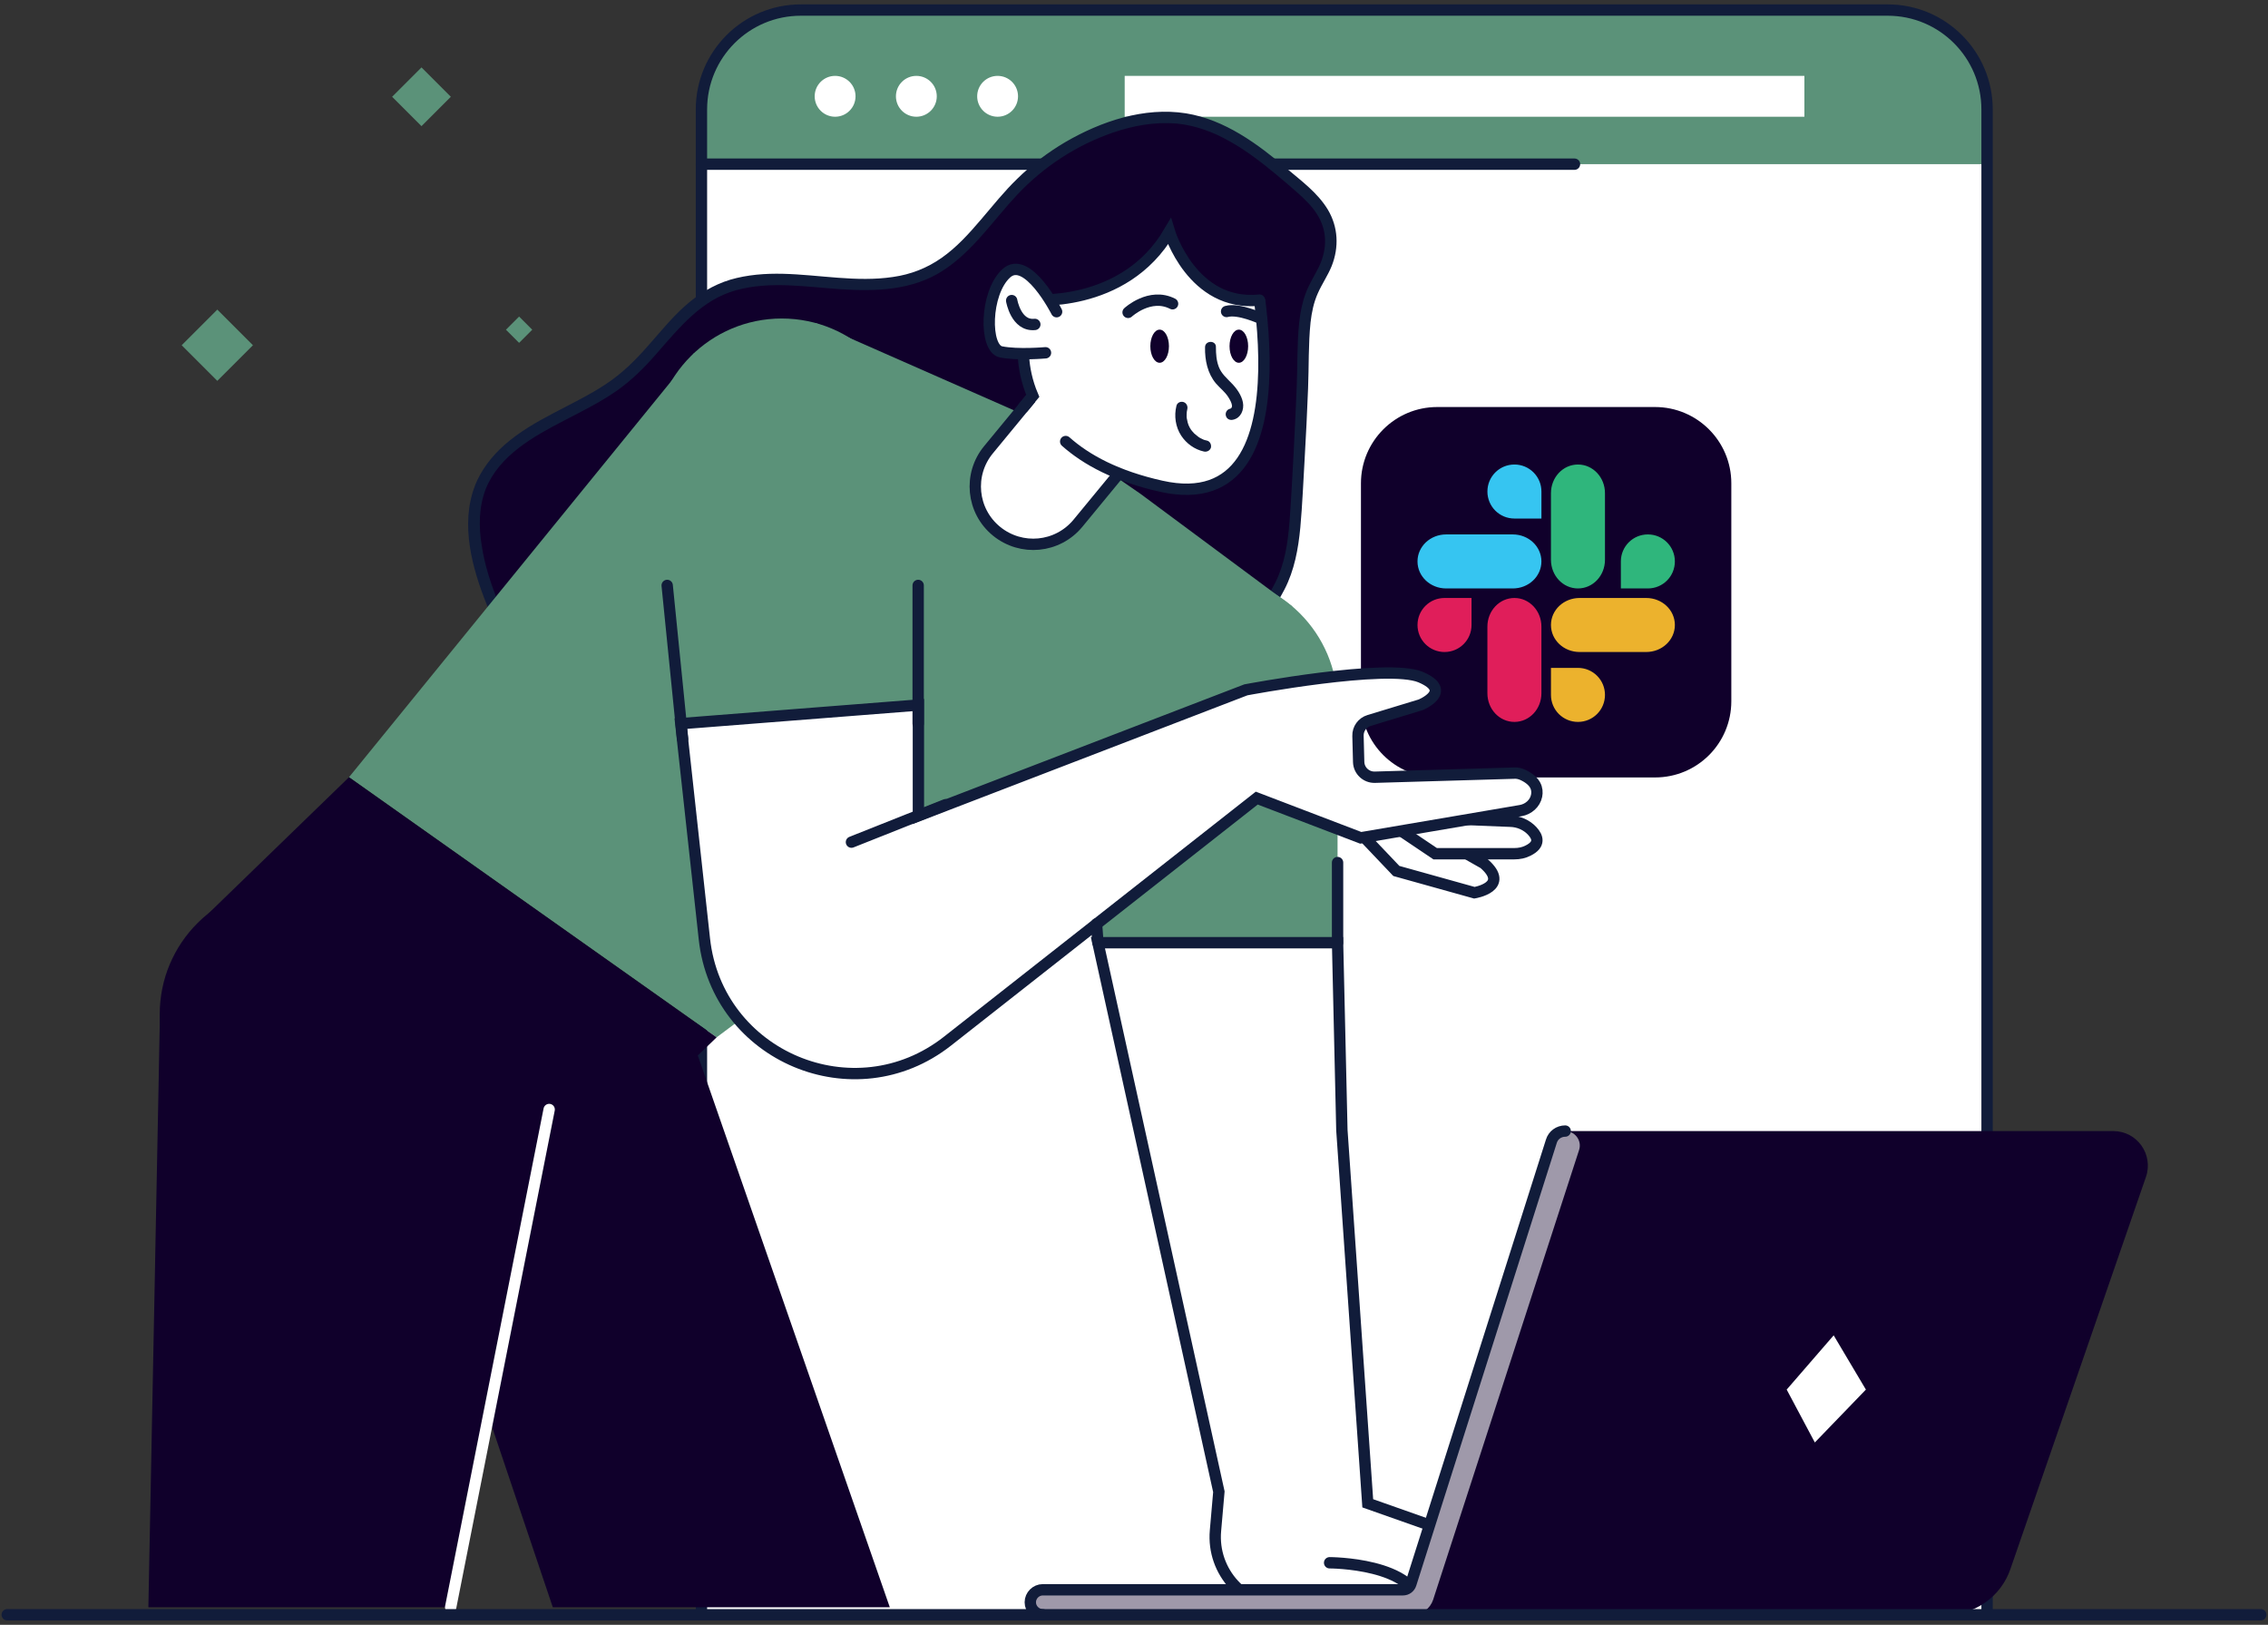 <?xml version="1.0" encoding="UTF-8"?> <svg xmlns="http://www.w3.org/2000/svg" width="423" height="303" viewBox="0 0 423 303" fill="none"><rect x="0" y="0" width="423" height="303" fill="#333333" stroke="none"/><path d="M351.558 1.875H149.829C139.332 1.875 130.824 10.383 130.824 20.88V300.363H370.563V20.88C370.605 10.383 362.055 1.875 351.558 1.875Z" fill="white"></path><path d="M352.066 1.875H149.363C139.12 1.875 130.824 10.171 130.824 20.414V30.615H370.563V20.414C370.605 10.171 362.309 1.875 352.066 1.875Z" fill="#5B9279"></path><path d="M370.605 300.363V20.414C370.605 10.171 362.309 1.875 352.066 1.875H149.363C139.12 1.875 130.824 10.171 130.824 20.414V300.363" stroke="#111C3A" stroke-width="2.116" stroke-miterlimit="10" stroke-linecap="round"></path><path d="M155.755 21.769C157.859 21.769 159.564 20.063 159.564 17.959C159.564 15.855 157.859 14.15 155.755 14.15C153.651 14.15 151.945 15.855 151.945 17.959C151.945 20.063 153.651 21.769 155.755 21.769Z" fill="white"></path><path d="M170.907 21.769C173.011 21.769 174.716 20.063 174.716 17.959C174.716 15.855 173.011 14.15 170.907 14.15C168.803 14.15 167.098 15.855 167.098 17.959C167.098 20.063 168.803 21.769 170.907 21.769Z" fill="white"></path><path d="M186.061 21.769C188.165 21.769 189.871 20.063 189.871 17.959C189.871 15.855 188.165 14.15 186.061 14.15C183.957 14.15 182.252 15.855 182.252 17.959C182.252 20.063 183.957 21.769 186.061 21.769Z" fill="white"></path><path d="M336.532 14.15H209.764V21.769H336.532V14.15Z" fill="white"></path><path d="M130.824 30.615H293.655" stroke="#111C3A" stroke-width="2.116" stroke-miterlimit="10" stroke-linecap="round"></path><path d="M308.684 144.982H268.05C260.219 144.982 253.828 138.633 253.828 130.76V90.126C253.828 82.296 260.177 75.904 268.05 75.904H308.684C316.514 75.904 322.905 82.254 322.905 90.126V130.76C322.905 138.633 316.556 144.982 308.684 144.982Z" fill="#10002B"></path><g clip-path="url(#clip0_247_1001)"><path fill-rule="evenodd" clip-rule="evenodd" d="M277.709 116.858C277.709 114.062 279.823 111.811 282.45 111.811C285.076 111.811 287.19 114.062 287.19 116.858V129.282C287.19 132.078 285.076 134.329 282.45 134.329C279.823 134.329 277.709 132.078 277.709 129.282V116.858Z" fill="#E01E5A" stroke="#E01E5A" stroke-width="0.593" stroke-linecap="round" stroke-linejoin="round"></path><path fill-rule="evenodd" clip-rule="evenodd" d="M294.61 121.292C291.814 121.292 289.562 119.178 289.562 116.551C289.562 113.925 291.814 111.811 294.61 111.811H307.034C309.83 111.811 312.081 113.925 312.081 116.551C312.081 119.178 309.83 121.292 307.034 121.292H294.61Z" fill="#ECB22D" stroke="#ECB22D" stroke-width="0.593" stroke-linecap="round" stroke-linejoin="round"></path><path fill-rule="evenodd" clip-rule="evenodd" d="M289.562 91.969C289.562 89.172 291.677 86.921 294.303 86.921C296.93 86.921 299.044 89.172 299.044 91.969V104.393C299.044 107.189 296.93 109.44 294.303 109.44C291.677 109.44 289.562 107.189 289.562 104.393V91.969Z" fill="#2FB67C" stroke="#2FB67C" stroke-width="0.593" stroke-linecap="round" stroke-linejoin="round"></path><path fill-rule="evenodd" clip-rule="evenodd" d="M269.719 109.44C266.923 109.44 264.672 107.326 264.672 104.699C264.672 102.073 266.923 99.959 269.719 99.959H282.143C284.939 99.959 287.19 102.073 287.19 104.699C287.19 107.326 284.939 109.44 282.143 109.44H269.719Z" fill="#36C5F1" stroke="#36C5F1" stroke-width="0.593" stroke-linecap="round" stroke-linejoin="round"></path><path fill-rule="evenodd" clip-rule="evenodd" d="M289.563 129.588C289.561 130.211 289.683 130.828 289.921 131.404C290.158 131.98 290.508 132.503 290.948 132.944C291.389 133.384 291.912 133.733 292.487 133.971C293.063 134.209 293.68 134.33 294.303 134.329C296.93 134.329 299.044 132.215 299.044 129.588C299.045 128.965 298.924 128.348 298.686 127.773C298.448 127.197 298.099 126.674 297.658 126.233C297.218 125.793 296.695 125.444 296.119 125.206C295.543 124.968 294.926 124.846 294.303 124.848H289.563V129.588Z" fill="#ECB22D" stroke="#ECB22D" stroke-width="0.593" stroke-linecap="round"></path><path fill-rule="evenodd" clip-rule="evenodd" d="M307.34 109.44H302.6V104.699C302.6 102.073 304.714 99.959 307.34 99.959C309.967 99.959 312.081 102.073 312.081 104.699C312.081 107.326 309.967 109.44 307.34 109.44Z" fill="#2FB67C" stroke="#2FB67C" stroke-width="0.593" stroke-linecap="round"></path><path fill-rule="evenodd" clip-rule="evenodd" d="M269.415 111.811H274.155V116.551C274.155 119.178 272.041 121.292 269.415 121.292C268.792 121.293 268.175 121.172 267.599 120.934C267.023 120.696 266.5 120.347 266.059 119.906C265.619 119.466 265.27 118.943 265.032 118.367C264.794 117.791 264.673 117.174 264.674 116.551C264.674 113.925 266.788 111.811 269.415 111.811Z" fill="#E01E5A" stroke="#E01E5A" stroke-width="0.593" stroke-linecap="round"></path><path fill-rule="evenodd" clip-rule="evenodd" d="M287.192 91.662V96.403H282.452C281.829 96.404 281.212 96.283 280.636 96.045C280.06 95.807 279.537 95.458 279.097 95.018C278.656 94.577 278.307 94.054 278.069 93.478C277.831 92.902 277.71 92.285 277.711 91.662C277.711 89.036 279.825 86.922 282.452 86.922C283.075 86.92 283.692 87.042 284.267 87.28C284.843 87.518 285.366 87.867 285.807 88.307C286.247 88.748 286.596 89.271 286.834 89.847C287.072 90.422 287.194 91.039 287.192 91.662Z" fill="#36C5F1" stroke="#36C5F1" stroke-width="0.593" stroke-linecap="round"></path></g><path d="M253.867 155.521L260.428 162.42L274.988 166.483C274.988 166.483 281.761 165.383 276.766 161.023L262.967 153.193L253.867 155.521Z" fill="white"></path><path d="M253.867 155.521L260.428 162.42L274.988 166.483C274.988 166.483 281.761 165.383 276.766 161.023L262.967 153.193L253.867 155.521Z" stroke="#111C3A" stroke-width="2.116" stroke-miterlimit="10" stroke-linecap="round"></path><path d="M89.598 90.846C91.714 85.555 96.413 81.957 101.788 79.037C106.867 76.243 112.327 73.957 116.729 70.233C122.528 65.323 126.422 58.085 133.195 54.572C145.131 48.434 160.58 56.561 172.77 50.974C179.881 47.672 184.198 40.477 189.701 34.847C194.314 30.107 199.986 26.424 206.208 24.139C210.822 22.404 215.774 21.472 220.642 22.149C228.768 23.335 235.456 28.922 241.678 34.297C243.837 36.16 246.038 38.107 247.265 40.689C249.381 45.218 247.9 48.9 245.657 52.709C243.413 56.561 243.244 60.963 243.159 65.281C242.99 74.973 242.398 84.624 241.805 94.317C241.551 98.803 241.255 103.375 239.604 107.523C237.572 112.686 233.551 116.834 229.573 120.686C225.001 125.13 220.303 129.448 214.885 132.749C208.451 136.686 201.214 139.141 193.891 141.003C172.135 146.548 148.855 147.183 127.311 140.918C122.613 139.564 117.999 137.871 113.64 135.585C106.867 131.987 98.063 126.951 94.889 119.586C91.587 111.925 88.074 104.729 88.54 96.137C88.582 94.147 88.963 92.412 89.598 90.846Z" fill="#10002B"></path><path d="M90.613 91.142C93.153 84.878 99.544 81.365 105.258 78.402C108.517 76.709 111.861 75.058 114.866 72.984C117.744 70.995 120.157 68.582 122.443 65.958C126.718 61.09 130.823 55.884 137.342 54.106C143.691 52.371 150.421 53.514 156.854 53.937C163.415 54.36 170.187 54.148 175.859 50.466C181.489 46.826 185.213 41.112 189.742 36.287C194.652 31.08 200.79 27.059 207.562 24.731C211.371 23.419 215.392 22.7 219.456 23.038C222.926 23.377 226.27 24.605 229.318 26.34C232.45 28.075 235.286 30.276 237.995 32.52C239.392 33.662 240.746 34.847 242.1 36.033C243.37 37.175 244.64 38.403 245.571 39.842C247.603 42.974 247.561 46.445 245.995 49.746C245.19 51.397 244.174 52.921 243.54 54.656C242.862 56.434 242.524 58.254 242.312 60.117C241.889 64.095 242.016 68.159 241.847 72.18C241.677 76.37 241.466 80.603 241.254 84.793C241 89.026 240.831 93.258 240.492 97.449C240.196 101.258 239.603 105.152 237.868 108.623C236.259 111.84 233.931 114.633 231.476 117.215C228.81 119.967 226.059 122.591 223.18 125.13C220.344 127.628 217.339 129.956 214.08 131.945C210.779 133.934 207.223 135.585 203.583 136.897C196.261 139.564 188.515 141.342 180.811 142.569C172.939 143.839 164.896 144.431 156.939 144.22C141.532 143.881 125.66 140.876 112.03 133.469C106.655 130.506 100.898 127.077 97.385 121.914C96.496 120.601 95.862 119.162 95.227 117.723C94.465 116.03 93.745 114.295 93.026 112.559C91.629 109.089 90.401 105.491 89.851 101.766C89.258 98.211 89.301 94.486 90.613 91.142C91.121 89.872 89.047 89.322 88.581 90.592C85.788 97.787 88.073 106.041 90.825 112.856C91.544 114.676 92.348 116.453 93.11 118.274C93.787 119.84 94.422 121.363 95.396 122.802C97.174 125.511 99.544 127.755 102.126 129.702C104.708 131.691 107.501 133.384 110.38 134.993C113.639 136.813 116.94 138.421 120.411 139.733C128.072 142.611 136.157 144.431 144.283 145.447C160.537 147.521 177.129 146.167 192.959 142.273C200.663 140.368 208.324 137.913 215.138 133.765C221.784 129.744 227.625 124.284 232.958 118.697C235.497 116.073 237.91 113.194 239.561 109.935C241.423 106.337 242.143 102.359 242.524 98.338C242.905 94.105 243.074 89.83 243.328 85.555C243.582 81.195 243.794 76.836 243.963 72.476C244.132 68.37 244.005 64.18 244.428 60.117C244.64 58.254 245.021 56.392 245.783 54.699C246.545 52.963 247.645 51.397 248.365 49.62C249.762 46.106 249.592 42.339 247.645 39.08C245.783 35.99 242.735 33.747 240.026 31.461C234.566 26.848 228.471 22.319 221.191 21.134C213.403 19.906 205.361 22.615 198.673 26.509C195.456 28.414 192.409 30.7 189.742 33.324C187.287 35.694 185.171 38.361 182.928 40.985C180.727 43.567 178.399 46.149 175.605 48.096C172.896 50.001 169.849 51.186 166.547 51.651C159.775 52.667 152.876 51.228 146.061 51.059C142.76 50.974 139.373 51.228 136.199 52.159C132.982 53.133 130.146 54.91 127.649 57.154C125.152 59.397 123.035 62.064 120.792 64.561C118.464 67.228 115.967 69.682 113.004 71.629C106.866 75.693 99.671 78.063 94.084 82.973C91.713 85.089 89.766 87.587 88.581 90.549C88.37 91.1 88.835 91.692 89.301 91.862C89.936 92.031 90.401 91.65 90.613 91.142Z" fill="#111C3A"></path><path d="M129.427 65.873L65.09 144.939L133.659 193.446L241.042 113.11L212.683 92.073L191.943 77.767L152.241 60.286L129.427 65.873Z" fill="#5B9279"></path><path d="M269.996 152.685L281.72 153.151C283.244 153.193 284.725 153.828 285.783 154.971C286.799 156.071 287.307 157.468 285.022 158.611C284.217 159.034 283.328 159.203 282.44 159.203H267.668L260.43 154.336L269.996 152.685Z" fill="white"></path><path d="M269.996 152.685L281.72 153.151C283.244 153.193 284.725 153.828 285.783 154.971C286.799 156.071 287.307 157.468 285.022 158.611C284.217 159.034 283.328 159.203 282.44 159.203H267.668L260.43 154.336L269.996 152.685Z" stroke="#111C3A" stroke-width="2.116" stroke-miterlimit="10" stroke-linecap="round"></path><path d="M145.808 107.395C159.062 107.395 169.807 96.651 169.807 83.396C169.807 70.142 159.062 59.397 145.808 59.397C132.553 59.397 121.809 70.142 121.809 83.396C121.809 96.651 132.553 107.395 145.808 107.395Z" fill="#5B9279"></path><path d="M53.79 213.128C67.045 213.128 77.79 202.383 77.79 189.129C77.79 175.874 67.045 165.129 53.79 165.129C40.536 165.129 29.791 175.874 29.791 189.129C29.791 202.383 40.536 213.128 53.79 213.128Z" fill="#10002B"></path><path d="M225.466 155.352C238.721 155.352 249.465 144.607 249.465 131.353C249.465 118.098 238.721 107.353 225.466 107.353C212.212 107.353 201.467 118.098 201.467 131.353C201.467 144.607 212.212 155.352 225.466 155.352Z" fill="#5B9279"></path><path d="M201.467 131.353L204.768 175.796H249.465V131.353H201.467Z" fill="#5B9279"></path><path d="M204.77 175.796L227.33 278.184L226.695 285.464C226.018 293.168 232.113 299.771 239.816 299.771H295.179C295.179 299.771 300.005 298.459 295.179 294.48L255.096 280.343L250.271 210.758L249.467 175.796H204.77Z" fill="white"></path><path d="M204.77 175.796L227.33 278.184L226.695 285.464C226.018 293.168 232.113 299.771 239.816 299.771H295.179C295.179 299.771 300.005 298.459 295.179 294.48L255.096 280.343L250.271 210.758L249.467 175.796H204.77Z" stroke="#111C3A" stroke-width="2.116" stroke-miterlimit="10" stroke-linecap="round"></path><path d="M247.984 291.432C247.984 291.432 264.238 291.432 264.915 299.771" stroke="#111C3A" stroke-width="2.116" stroke-miterlimit="10" stroke-linecap="round"></path><path d="M285.191 299.728C285.191 299.728 283.625 291.602 272.154 291.39" stroke="#111C3A" stroke-width="2.116" stroke-miterlimit="10" stroke-linecap="round"></path><path d="M121.85 83.396L126.971 134.95L171.245 131.352L169.806 83.396H121.85Z" fill="#5B9279"></path><path d="M126.973 134.95L131.375 175.118C133.787 197.044 159.353 207.795 176.707 194.165L234.398 148.834L253.784 156.241L283.624 151.162C285.063 150.908 286.291 149.849 286.587 148.41C286.841 147.141 286.46 145.659 284.047 144.516C283.497 144.262 282.947 144.135 282.354 144.178L256.408 144.94C254.799 144.982 253.445 143.712 253.403 142.104L253.276 137.236C253.233 135.924 254.08 134.739 255.35 134.358L264.958 131.437C264.958 131.437 271.138 128.898 264.958 126.273C258.778 123.649 232.366 128.644 232.366 128.644L171.289 152.135V131.48L126.973 134.95Z" fill="white"></path><path d="M126.973 134.95L131.375 175.118C133.787 197.044 159.353 207.795 176.707 194.165L234.398 148.834L253.784 156.241L283.624 151.162C285.063 150.908 286.291 149.849 286.587 148.41C286.841 147.141 286.46 145.659 284.047 144.516C283.497 144.262 282.947 144.135 282.354 144.178L256.408 144.94C254.799 144.982 253.445 143.712 253.403 142.104L253.276 137.236C253.233 135.924 254.08 134.739 255.35 134.358L264.958 131.437C264.958 131.437 271.138 128.898 264.958 126.273C258.778 123.649 232.366 128.644 232.366 128.644L171.289 152.135V131.48L126.973 134.95Z" stroke="#111C3A" stroke-width="2.116" stroke-miterlimit="10" stroke-linecap="round"></path><path d="M176.368 150.061L158.803 157.045" stroke="#111C3A" stroke-width="2.116" stroke-miterlimit="10" stroke-linecap="round"></path><path d="M65.091 144.939L38.848 170.378L29.832 189.129L27.674 299.728H84.053L91.037 263.92L103.1 299.728H165.955L130.147 196.832L133.66 193.446L65.091 144.939Z" fill="#10002B"></path><path d="M185.85 99.057C181.236 95.29 180.559 88.476 184.368 83.862L201.553 62.995L218.229 76.709L201.045 97.576C197.235 102.189 190.463 102.824 185.85 99.057Z" fill="white"></path><path d="M185.85 99.057C181.236 95.29 180.559 88.476 184.368 83.862L201.553 62.995L218.229 76.709L201.045 97.576C197.235 102.189 190.463 102.824 185.85 99.057Z" stroke="#111C3A" stroke-width="2.116" stroke-miterlimit="10" stroke-linecap="round"></path><path d="M84.053 299.728L102.423 206.906" stroke="white" stroke-width="2.116" stroke-miterlimit="10" stroke-linecap="round"></path><path d="M232.45 42.509C232.45 42.509 246.375 97.406 216.535 90.676C188.049 84.285 190.843 63.799 190.843 63.799C190.843 63.799 193.001 27.906 218.482 36.413C218.524 36.413 231.857 39.842 232.45 42.509Z" fill="white"></path><path d="M198.759 82.338C202.611 85.766 208.24 88.814 216.578 90.676C246.419 97.364 232.493 42.509 232.493 42.509C231.901 39.842 218.568 36.413 218.568 36.413C193.087 27.906 190.928 63.799 190.928 63.799C190.928 63.799 190.293 68.37 192.621 73.83L190.844 75.989" stroke="#111C3A" stroke-width="2.116" stroke-miterlimit="10" stroke-linecap="round"></path><path d="M192.112 55.884C192.112 55.884 209.593 57.746 218.101 43.186C218.101 43.186 222.334 57.238 234.905 55.968C247.476 54.699 235.709 38.826 235.709 38.826C235.709 38.826 216.873 23.8 202.99 30.784C189.107 37.768 192.112 55.884 192.112 55.884Z" fill="#10002B"></path><path d="M192.113 55.884C192.113 55.884 209.594 57.746 218.102 43.186C218.102 43.186 222.335 57.239 234.906 55.969" stroke="#111C3A" stroke-width="2.116" stroke-miterlimit="10" stroke-linecap="round"></path><path d="M197.066 58.127C197.066 58.127 191.564 47.292 187.627 51.016C183.691 54.699 183.564 64.984 186.696 65.619C189.828 66.254 194.992 65.788 194.992 65.788L197.066 58.127Z" fill="white"></path><path d="M197.066 58.127C197.066 58.127 191.564 47.292 187.627 51.016C183.691 54.699 183.564 64.984 186.696 65.619C189.828 66.254 194.992 65.788 194.992 65.788" stroke="#111C3A" stroke-width="2.116" stroke-miterlimit="10" stroke-linecap="round"></path><path d="M188.686 56.053C188.686 56.053 189.49 60.879 193.003 60.498" stroke="#111C3A" stroke-width="2.116" stroke-miterlimit="10" stroke-linecap="round"></path><path d="M127.312 137.786L124.434 109.173" stroke="#111C3A" stroke-width="2.116" stroke-miterlimit="10" stroke-linecap="round"></path><path d="M171.246 134.95V109.173" stroke="#111C3A" stroke-width="2.116" stroke-miterlimit="10" stroke-linecap="round"></path><path d="M204.768 175.796L204.514 172.282" stroke="#111C3A" stroke-width="2.116" stroke-miterlimit="10" stroke-linecap="round"></path><path d="M249.467 175.796V160.854" stroke="#111C3A" stroke-width="2.116" stroke-miterlimit="10" stroke-linecap="round"></path><path d="M216.282 67.651C217.241 67.651 218.018 66.267 218.018 64.561C218.018 62.855 217.241 61.471 216.282 61.471C215.324 61.471 214.547 62.855 214.547 64.561C214.547 66.267 215.324 67.651 216.282 67.651Z" fill="#10002B"></path><path d="M231.054 67.651C232.012 67.651 232.789 66.267 232.789 64.561C232.789 62.855 232.012 61.471 231.054 61.471C230.095 61.471 229.318 62.855 229.318 64.561C229.318 66.267 230.095 67.651 231.054 67.651Z" fill="#10002B"></path><path d="M210.398 58.254C210.398 58.254 214.462 54.487 218.694 56.646" stroke="#111C3A" stroke-width="2.116" stroke-miterlimit="10" stroke-linecap="round"></path><path d="M235.286 59.44C235.286 59.44 231.011 57.45 228.768 58.085" stroke="#111C3A" stroke-width="2.116" stroke-miterlimit="10" stroke-linecap="round"></path><path d="M224.749 64.772C224.706 67.185 225.214 69.64 226.78 71.502C227.542 72.391 228.473 73.069 229.108 74.084C229.404 74.55 230.293 76.031 229.362 76.243C228.812 76.37 228.473 77.005 228.643 77.555C228.812 78.148 229.362 78.402 229.955 78.275C231.436 77.978 232.071 76.412 231.817 75.058C231.563 73.703 230.632 72.391 229.658 71.418C228.77 70.487 227.838 69.725 227.33 68.455C226.865 67.27 226.78 66 226.78 64.772C226.865 63.418 224.749 63.418 224.749 64.772Z" fill="#111C3A"></path><path d="M219.413 75.693C218.947 77.555 219.243 79.629 220.301 81.238C221.275 82.719 222.799 83.82 224.534 84.201C225.084 84.328 225.677 84.031 225.846 83.481C225.973 82.931 225.677 82.296 225.127 82.169C224.957 82.126 224.788 82.084 224.619 82.042C224.534 81.999 224.492 81.999 224.407 81.957C224.069 81.83 224.492 81.999 224.323 81.915C224.026 81.788 223.688 81.619 223.434 81.407C223.264 81.28 223.01 81.068 222.756 80.857C222.629 80.73 222.545 80.603 222.418 80.476C222.291 80.349 222.418 80.476 222.333 80.391C222.291 80.306 222.206 80.222 222.164 80.18C221.741 79.545 221.529 79.037 221.402 78.275C221.402 78.232 221.36 78.021 221.36 78.148C221.36 78.063 221.36 77.936 221.317 77.852C221.317 77.682 221.317 77.471 221.317 77.301C221.317 76.878 221.36 76.709 221.444 76.285C221.571 75.735 221.275 75.143 220.725 74.973C220.174 74.804 219.54 75.1 219.413 75.693Z" fill="#111C3A"></path><path d="M374.967 292.575L400.237 219.477C401.676 215.286 398.586 210.927 394.141 210.927H292.092C290.864 210.927 289.806 211.731 289.425 212.874L262.802 296.469H194.486C193.216 296.469 192.158 297.527 192.158 298.797C192.158 300.067 193.216 301.125 194.486 301.125H363.031C368.407 301.125 373.232 297.697 374.967 292.575Z" fill="#10002B"></path><path d="M263.14 295.369L289.34 212.831C289.678 211.689 290.737 210.927 291.922 210.927C293.784 210.927 295.096 212.747 294.504 214.482L267.288 298.331C266.737 299.982 265.214 301.125 263.436 301.125H194.443C193.173 301.125 192.115 300.067 192.115 298.797C192.115 297.527 193.173 296.469 194.443 296.469H261.616C262.335 296.469 262.97 296.003 263.14 295.369Z" fill="#9F99AA"></path><path d="M194.486 301.125C193.216 301.125 192.158 300.067 192.158 298.797C192.158 297.527 193.216 296.469 194.486 296.469H261.659C262.336 296.469 262.929 296.046 263.14 295.369L289.34 212.831C289.679 211.689 290.737 210.927 291.922 210.927" stroke="#111C3A" stroke-width="2.116" stroke-miterlimit="10" stroke-linecap="round"></path><path d="M333.232 259.137L338.481 268.999L348.004 259.137L341.994 249.021L333.232 259.137Z" fill="white"></path><path d="M1.348 301.125H421.652" stroke="#111C3A" stroke-width="2.116" stroke-miterlimit="10" stroke-linecap="round"></path><path d="M94.362 61.484L96.816 63.938L99.271 61.484L96.816 59.03L94.362 61.484Z" fill="#5B9279"></path><path d="M73.132 18.049L78.609 23.526L84.086 18.049L78.609 12.572L73.132 18.049Z" fill="#5B9279"></path><path d="M33.885 64.379L40.529 71.023L47.174 64.379L40.529 57.734L33.885 64.379Z" fill="#5B9279"></path><defs><clipPath id="clip0_247_1001"><rect width="48" height="48" fill="white" transform="translate(264.377 86.625)"></rect></clipPath></defs></svg> 